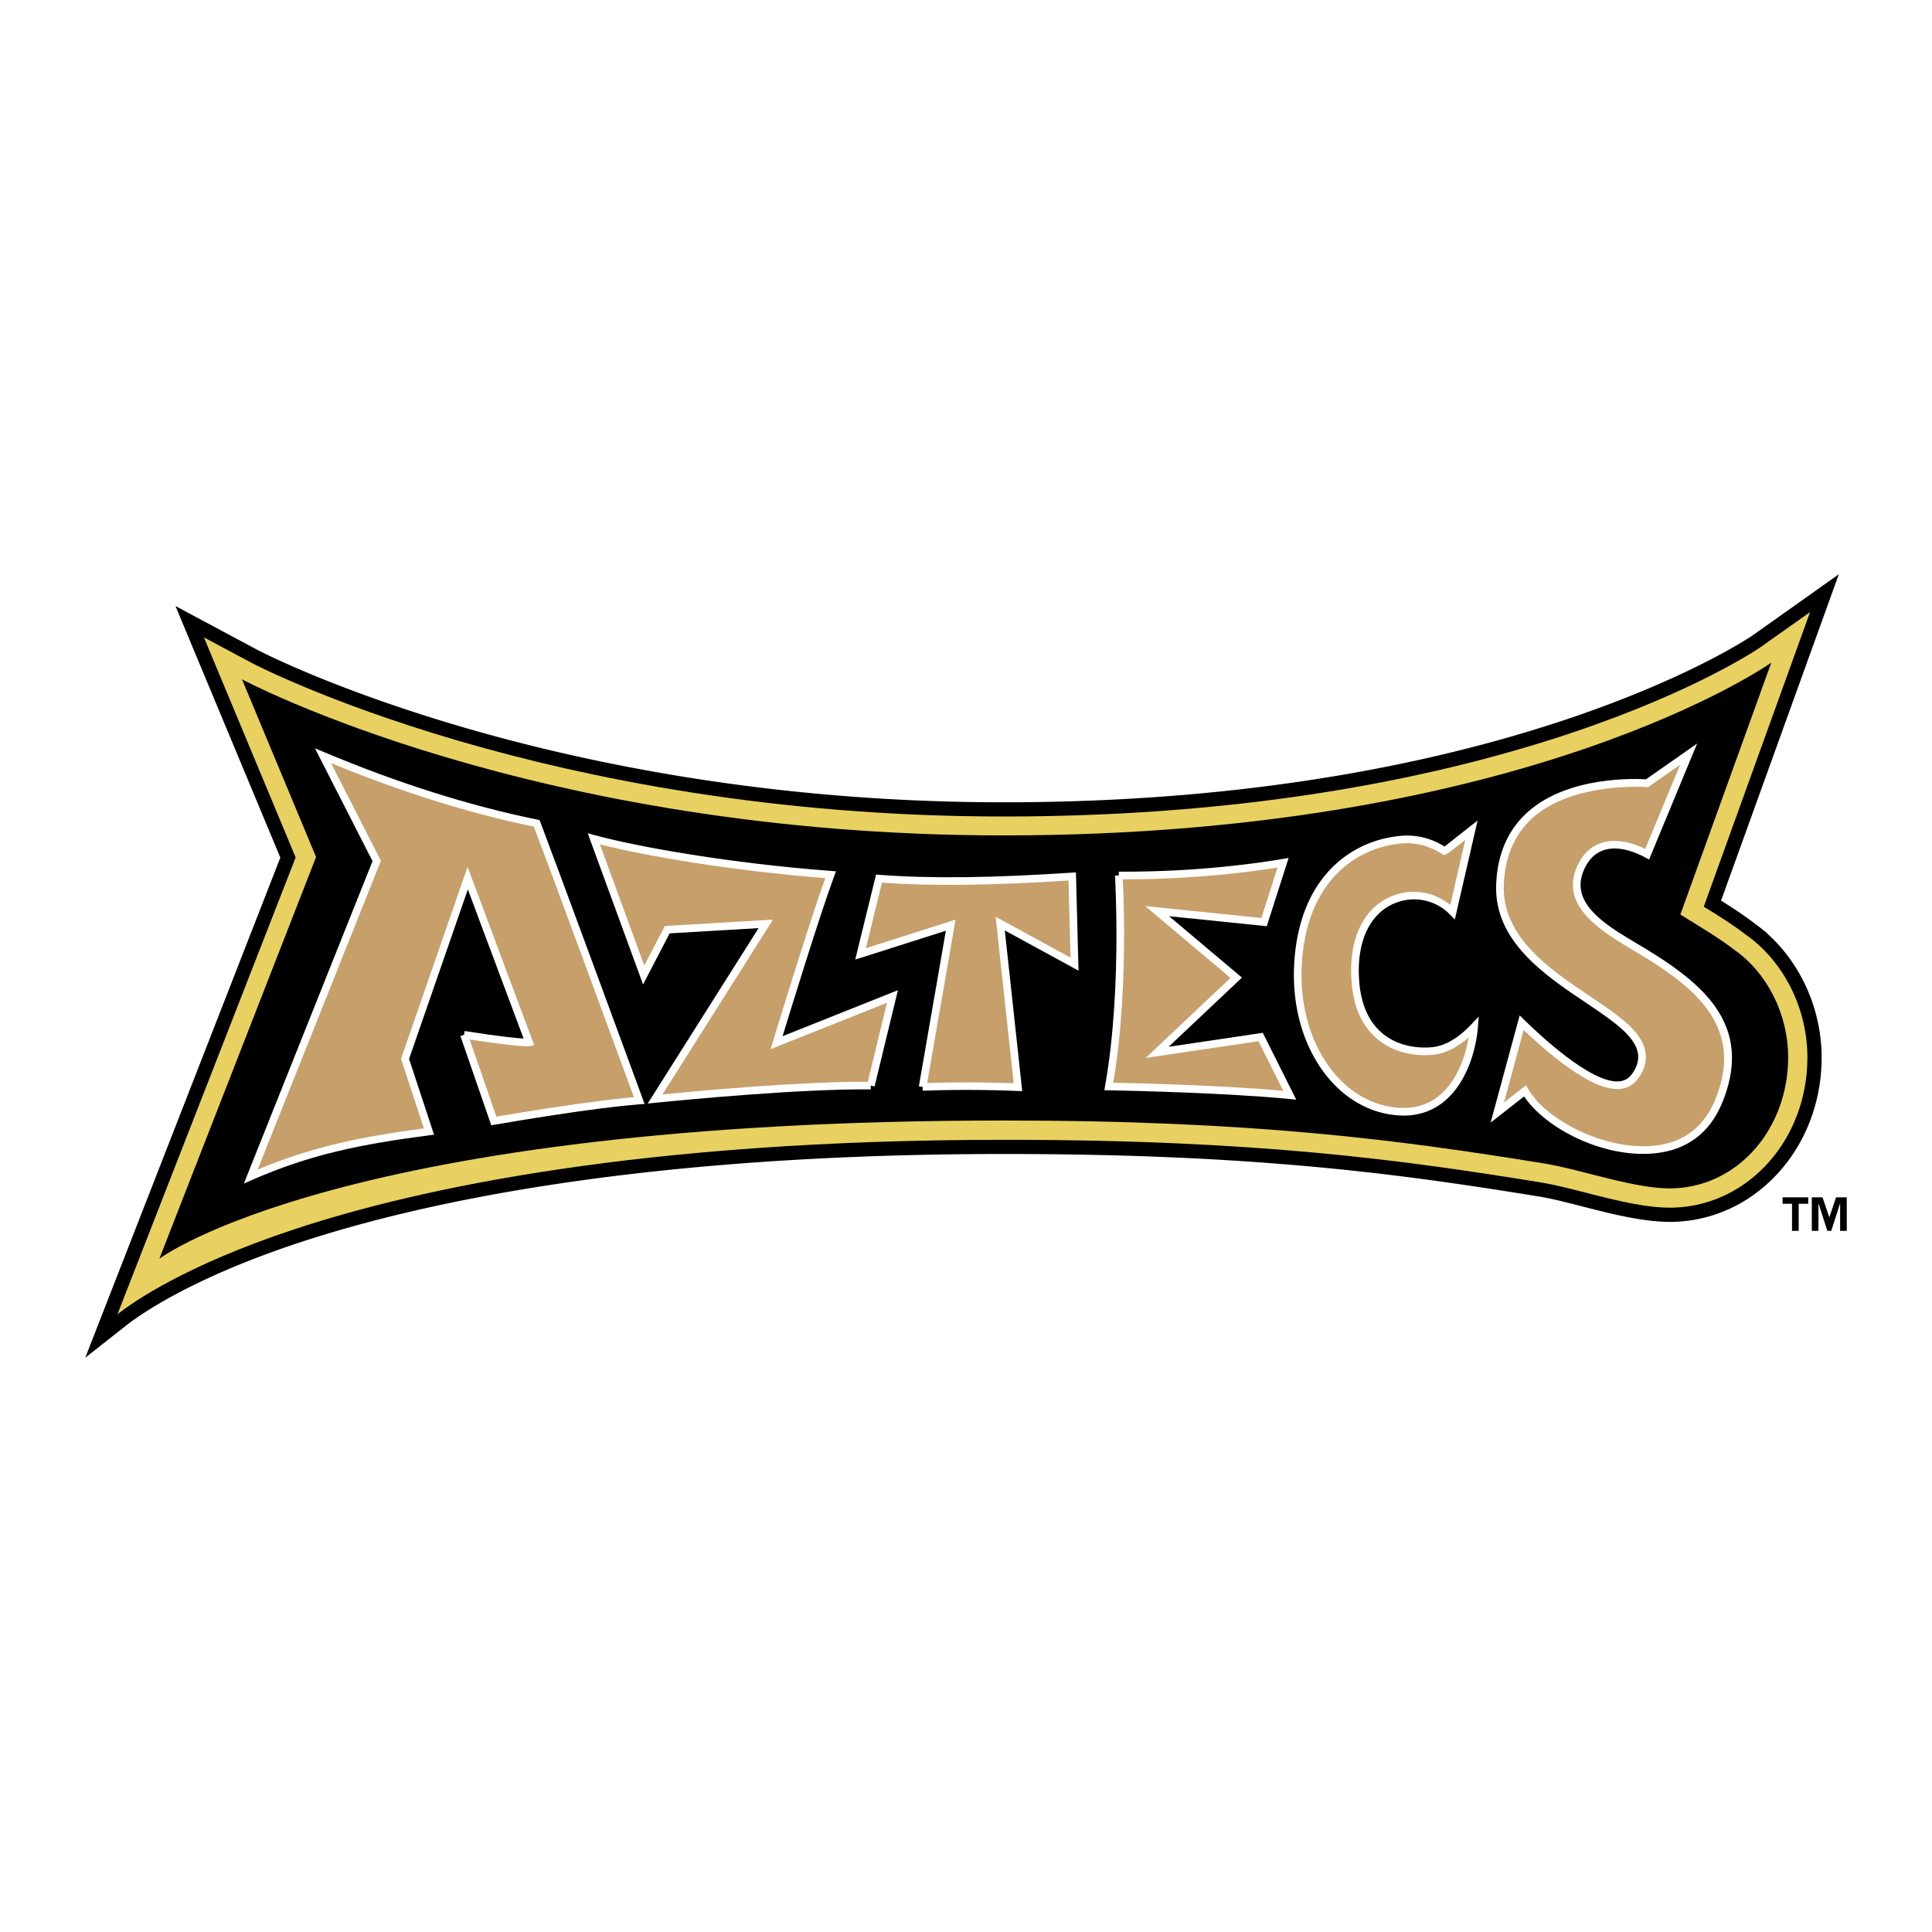 <svg xmlns="http://www.w3.org/2000/svg" width="2500" height="2500" viewBox="0 0 192.756 192.756"><g fill-rule="evenodd" clip-rule="evenodd"><path fill="#fff" d="M0 0h192.756v192.756H0V0z"/><path d="M179.863 67.262l3.598-9.969-3.689 2.616c-4.547 3.223-4.936 3.5-4.953 3.51-.26.181-24.498 16.626-74.67 16.626-45.336 0-74.134-15.029-74.418-15.181l-8.224-4.399 3.587 8.608 6.875 16.491-15.145 38.825-4.319 11.073 4.091-3.222c1.31-1.033 6.426-4.68 17.231-8.254 12.199-4.039 34.318-8.852 70.417-8.852 25.1 0 39.557 2.01 53.344 4.25 1.193.193 2.676.572 4.244.973 3.172.812 6.451 1.65 9.305 1.541 8.191-.314 14.607-7.513 14.607-16.39 0-4.78-2.068-9.39-5.471-12.403l.02-.02-.404-.312a13.595 13.595 0 0 0-.854-.655l-.021-.017-.025-.019-.004-.004c-1.018-.779-2.074-1.47-3.275-2.221l8.153-22.595z"/><path d="M180.326 105.51c0 8.111-5.816 14.688-13.244 14.972-2.648.103-5.826-.711-8.9-1.497-1.6-.409-3.111-.796-4.365-1-13.85-2.248-28.367-4.267-53.572-4.267-36.289 0-58.565 4.852-70.863 8.922-10.838 3.587-16.058 7.223-17.664 8.486l17.779-45.579-.028-.069-9.122-21.885 4.715 2.521c.287.154 29.247 15.348 75.087 15.348 50.924 0 75.246-16.714 75.486-16.883l4.957-3.514-10.607 29.392.127.079c1.609.993 2.846 1.774 4.037 2.691l.008.007c3.806 2.666 6.169 7.37 6.169 12.276z" fill="#e8d161"/><path d="M173.043 94.771c-1.496-1.161-3.049-2.069-5.393-3.526l9.07-25.13s-24.314 17.234-76.588 17.234c-46.957 0-75.989-15.573-75.989-15.573l7.391 17.729-15.633 40.075s18.21-13.786 84.325-13.786c24.949 0 39.488 1.956 53.879 4.293 3.707.602 9.182 2.615 12.887 2.474 6.553-.251 11.412-6.068 11.412-13.067 0-4.304-2.088-8.431-5.361-10.723z"/><path d="M86.882 108.307c-7.013-.06-18.049.987-21.524 1.337l11.045-17.47-9.83.58-2.354 4.523-4.97-13.578c4.131 1.125 13.287 2.793 23.62 3.576-1.602 4.286-5.392 16.754-5.392 16.754l11.562-4.609-2.157 8.887z" fill="#c79f6b"/><path d="M58.892 83.829l5.267 14.39 2.652-5.098 8.874-.523L64.62 110.1l.777-.078c3.265-.328 14.46-1.395 21.484-1.336l.003-.38.371.09 2.331-9.604-11.509 4.589c.839-2.742 3.798-12.348 5.153-15.973l.177-.476-.505-.038c-9.962-.755-19.19-2.377-23.549-3.564l-.711-.194.25.693zm.962.413c4.535 1.156 13.141 2.631 22.488 3.369-1.669 4.608-5.192 16.187-5.229 16.307l-.231.759 11.612-4.63-1.912 7.878c-6.631-.026-16.595.882-20.486 1.265l11.025-17.438-10.787.636-2.054 3.948-4.426-12.094z" fill="#fff"/><path d="M92.051 108.442l2.8-16.135-8.993 2.862 1.84-7.508c4.989.386 11.309.315 19.278-.218l.23 8.75-7.414-4.045 1.77 16.318c-3.124-.133-6.58-.141-9.511-.024z" fill="#c79f6b"/><path d="M106.951 87.063c-7.953.532-14.242.604-19.223.218l-.323-.025-2.08 8.482 9.042-2.878-2.692 15.517.375.065.015.381c2.924-.117 6.379-.108 9.479.024l.443.019s-1.596-14.711-1.738-16.034l7.355 4.013-.258-9.808-.395.026zm-.346.784c.018.662.176 6.62.203 7.696l-7.473-4.078s1.711 15.795 1.801 16.612c-2.85-.11-5.922-.119-8.632-.024.15-.858 2.83-16.298 2.83-16.298l-8.944 2.846 1.603-6.542c4.882.356 10.976.288 18.612-.212z" fill="#fff"/><path d="M46.295 103.243c5.819.906 6.495.759 6.495.759l-6.127-16.389-6.193 17.864-.058.169.056.17 2.329 7.072c-6.767.886-11.886 1.886-17.768 4.474l12.557-31.463-5.349-10.485c7.33 3.083 14.492 5.348 21.316 6.739 1.706 4.48 8.813 23.808 10.226 27.648-4.465.336-12.519 1.695-14.51 2.039l-2.974-8.597z" fill="#c79f6b"/><path d="M31.896 75.586l5.271 10.332-12.837 32.167.853-.375c5.77-2.539 10.846-3.552 17.663-4.445l.457-.059-2.489-7.559 5.863-16.911 5.563 14.88c-.687-.037-2.279-.188-5.886-.749l-.058.376-.36.125 3.078 8.902.319-.055c1.623-.28 9.943-1.695 14.474-2.035l.503-.037-.173-.475c-1.411-3.834-8.529-23.191-10.228-27.652l-.074-.196-.206-.042c-6.793-1.386-13.941-3.646-21.245-6.717l-.961-.404.473.929zm6.042 10.454l.064-.161-4.97-9.742c6.947 2.86 13.75 5.001 20.235 6.339 1.743 4.591 8.292 22.394 9.982 26.991-4.434.381-11.697 1.595-13.727 1.942l-2.661-7.695c5.023.765 5.891.685 6.01.659l.43-.094-6.652-17.791-6.64 19.154 2.283 6.934c-6.318.843-11.212 1.859-16.586 4.113L37.938 86.04z" fill="#fff"/><path d="M171.51 109.79c-1.199 2.967-3.396 4.617-6.531 4.906-5.168.478-11.096-2.776-12.838-5.854l-2.752 2.155 2.428-8.964c1.84 1.811 6.801 6.399 9.676 6.238.65-.037 1.191-.312 1.562-.795.623-.808.871-1.632.738-2.45-.314-1.921-2.666-3.499-5.389-5.325-3.984-2.673-8.945-5.999-8.752-11.41.105-2.958 1.133-5.323 3.059-7.025 4.201-3.718 11.613-3.125 11.613-3.125l4.148-2.9-4.133 9.979c-.859-.466-2.586-1.224-4.176-.841-.963.23-1.721.832-2.248 1.786-2.178 3.924 1.969 6.383 5.301 8.358 5.903 3.503 11.405 7.566 8.294 15.267z" fill="#c79f6b"/><path d="M168.254 74.93l-4.039 2.825c-.857-.058-7.666-.391-11.756 3.227-2.006 1.773-3.078 4.228-3.188 7.297-.201 5.621 4.854 9.012 8.916 11.736 2.654 1.781 4.941 3.316 5.23 5.074.113.71-.109 1.436-.664 2.156-.303.393-.746.617-1.283.647-2.771.154-7.885-4.653-9.387-6.13l-.465-.457-2.898 10.698 3.344-2.616c2.064 3.136 7.82 6.162 12.947 5.688 3.291-.305 5.596-2.034 6.852-5.144.648-1.606.938-3.06.938-4.384 0-5.252-4.562-8.488-9.391-11.353-2.711-1.607-5.715-3.388-5.715-5.912 0-.6.17-1.242.553-1.933.475-.857 1.15-1.396 2.004-1.601 1.459-.351 3.074.354 3.906.805l.373.202 4.793-11.576-1.07.751zm-3.711 3.525l3.078-2.153-3.477 8.398c-.992-.485-2.562-1.053-4.07-.69-1.07.257-1.91.92-2.492 1.972-.457.823-.654 1.587-.654 2.299 0 2.958 3.441 4.999 6.094 6.571 4.621 2.741 8.992 5.831 8.992 10.777 0 1.22-.266 2.552-.857 4.019l.354.143-.354-.143c-1.141 2.823-3.23 4.394-6.213 4.67-4.961.458-10.777-2.668-12.471-5.662l-.219-.386-2.197 1.723 1.959-7.238c2.213 2.125 6.699 6.056 9.498 5.898.766-.043 1.402-.369 1.844-.942.689-.895.961-1.817.811-2.743-.34-2.085-2.756-3.705-5.553-5.581-3.908-2.622-8.768-5.882-8.582-11.079.102-2.852 1.086-5.125 2.93-6.754 4.027-3.564 11.258-3.036 11.33-3.03l.139.011.11-.08z" fill="#fff"/><path d="M111.625 87.346c7.848.054 14.15-.885 16.389-1.269l-1.896 5.92-10.672-1.092 7.893 6.647-7.889 7.442 10.32-1.532 2.906 5.805c-6.322-.609-15.578-.82-18.043-.868 1.512-8.53 1.119-18.585.992-21.053z" fill="#c79f6b"/><path d="M127.947 85.701c-2.312.397-8.535 1.316-16.32 1.264l-.002.381-.381.02c.057 1.085.145 3.22.145 5.918 0 4.255-.219 9.911-1.131 15.048l-.076.438.445.009c2.648.051 11.777.265 18.012.866l.686.066-3.336-6.667-9.395 1.395 7.316-6.903-7.273-6.126 9.748.998 2.182-6.812-.62.105zm-.488.852c-.289.906-1.459 4.559-1.609 5.034L114.256 90.4l8.51 7.168-8.459 7.98 11.246-1.669 2.479 4.95c-5.957-.534-14.018-.743-16.961-.804.859-5.073 1.08-10.577 1.08-14.748 0-2.443-.07-4.383-.127-5.55 7.085.019 12.8-.747 15.435-1.174z" fill="#fff"/><path d="M135.234 98.028c.207 2.431 1.064 4.264 2.551 5.447 2.146 1.71 4.82 1.43 5.334 1.356 1.652-.236 3.062-1.425 3.949-2.365-.184 2.299-1.08 5.01-2.736 6.682-1.268 1.275-2.857 1.868-4.725 1.758-6.029-.354-10.473-6.723-10.115-14.498.4-8.704 5.605-12.237 10.344-12.64 2.514-.214 4.305 1.162 4.305 1.162.002.002 2.666-2.099 2.666-2.099l-1.875 8.143a5.404 5.404 0 0 0-5.588-1.335c-2.932.989-4.467 4.125-4.11 8.389z" fill="#c79f6b"/><path d="M146.57 82.531s-2.096 1.651-2.447 1.929a6.96 6.96 0 0 0-4.32-1.071c-4.898.416-10.279 4.05-10.691 13.001-.367 7.985 4.234 14.528 10.473 14.896 1.982.117 3.67-.512 5.018-1.869 1.842-1.858 2.678-4.793 2.846-6.92l.086-1.08-.744.789c-.852.904-2.189 2.029-3.723 2.248-.488.069-3.023.333-5.043-1.276-1.402-1.116-2.213-2.859-2.408-5.182a14.027 14.027 0 0 1-.051-1.16c0-3.48 1.416-5.997 3.9-6.836a4.994 4.994 0 0 1 5.195 1.241l.488.495 2.271-9.873-.85.668zm-.377 1.269c-.338 1.462-1.289 5.598-1.494 6.486-1.535-1.247-3.568-1.651-5.479-1.008-3.107 1.049-4.738 4.333-4.365 8.783 0 0 .189-.017.379-.032l-.379.032c.215 2.539 1.121 4.461 2.693 5.713 2.264 1.804 5.082 1.513 5.625 1.436 1.307-.187 2.461-.923 3.354-1.697-.309 1.826-1.055 3.943-2.467 5.368-1.186 1.195-2.678 1.75-4.432 1.646-5.818-.343-10.104-6.537-9.758-14.101.391-8.459 5.42-11.889 9.996-12.278 2.326-.198 4.025 1.072 4.041 1.084.216.161.249.171 2.286-1.432z" fill="#fff"/><path d="M184.252 119.455h-1.068l-.664 1.979h-.016l-.672-1.979h-1.068v3.347h.662v-2.701h.018l.869 2.701h.391l.869-2.701h.018v2.701h.662v-3.347h-.001zm-3.844 0h-2.561v.646h.943v2.701h.664v-2.701h.953v-.646h.001z"/></g></svg>